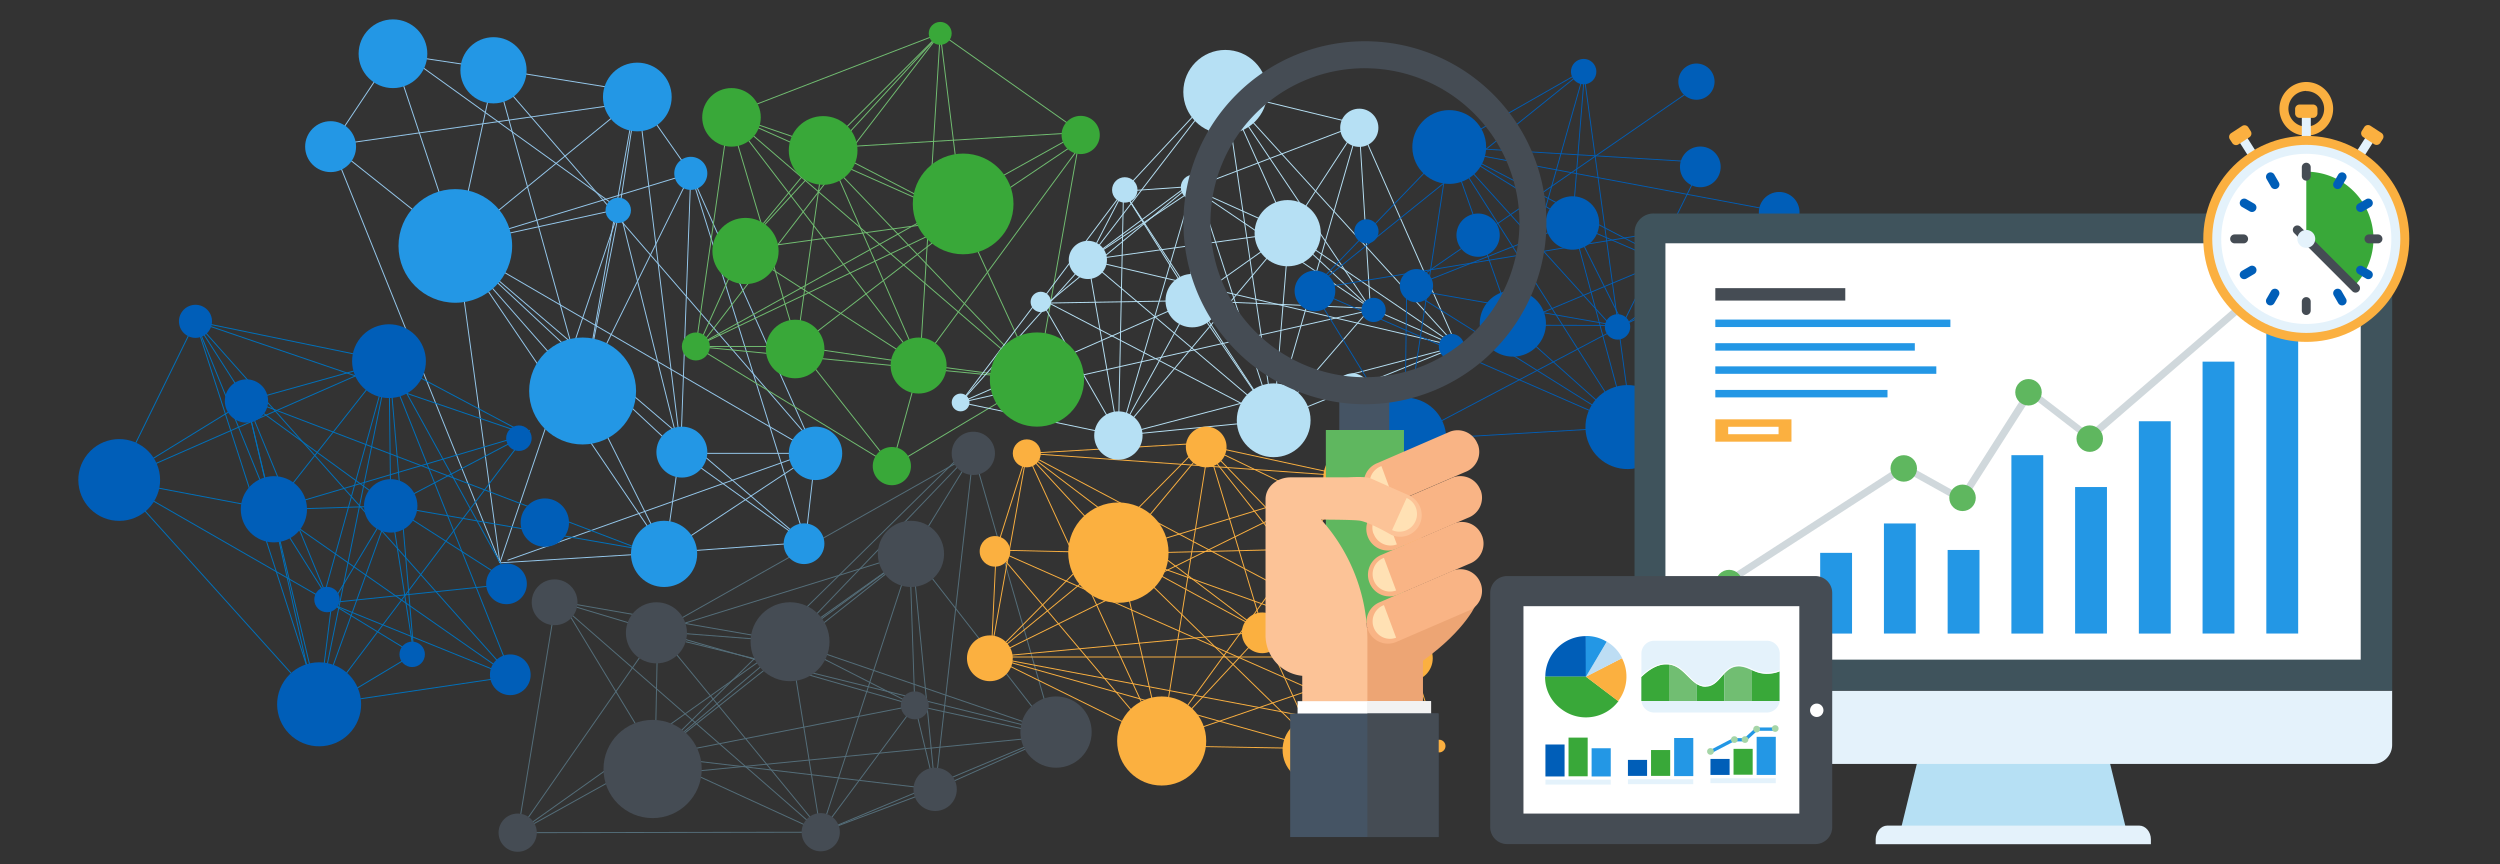 <svg xmlns="http://www.w3.org/2000/svg" xmlns:xlink="http://www.w3.org/1999/xlink" viewBox="0 0 700 242"><rect x="0" y="0" width="700" height="242" fill="#333333" stroke="none"/><defs><style>.cls-1,.cls-14,.cls-2,.cls-3,.cls-4,.cls-5,.cls-6,.cls-8{fill:none;}.cls-2{stroke:#95c8ec;}.cls-14,.cls-2,.cls-3,.cls-4,.cls-5,.cls-6,.cls-8{stroke-miterlimit:10;}.cls-2,.cls-3,.cls-4,.cls-5,.cls-6,.cls-8{stroke-width:0.27px;}.cls-3{stroke:#546e7a;}.cls-4{stroke:#71be71;}.cls-5{stroke:#fbb040;}.cls-6{stroke:#b6e0f4;}.cls-7{fill:#b6e0f4;}.cls-8{stroke:#0071bc;}.cls-9{fill:#005eb8;}.cls-10{fill:#fbb040;}.cls-11{fill:#454c54;}.cls-12{fill:#2397e5;}.cls-13{fill:#39a839;}.cls-14{stroke:#005eb8;stroke-width:0.25px;}.cls-15{fill:#455464;}.cls-16{fill:#eda574;}.cls-17{fill:#5fb75f;}.cls-18{fill:#f9b485;}.cls-19{fill:#ffe1b4;}.cls-20{fill:#fcc397;}.cls-21{fill:#fff;}.cls-22{fill:#f2f2f2;}.cls-23{fill:#e4f2fb;}.cls-24{fill:#3f535c;}.cls-25{fill:#d0d8dc;}.cls-26{fill:#a5d5a7;}.cls-27{fill:#bdddf4;}.cls-28{clip-path:url(#clip-path);}.cls-29{fill:#71be72;}</style><clipPath id="clip-path"><path class="cls-1" d="M498.27,188a8.12,8.12,0,0,1-2.32.61c-4.26.61-6-2-9.12-2-4.48,0-5.14,5.64-9.23,5.69S472,186.47,467.15,186c-3.1-.28-5.8,1.77-7.63,3.54v6.74h38.75Z"/></clipPath></defs><title>big-data-consulting</title><g id="Layer_3" data-name="Layer 3"><line class="cls-2" x1="127.49" y1="68.86" x2="163.13" y2="109.48"/><line class="cls-2" x1="138.54" y1="19.32" x2="127.85" y2="68.5"/><line class="cls-2" x1="110.03" y1="15.05" x2="127.85" y2="68.5"/><line class="cls-2" x1="92.93" y1="40.7" x2="127.85" y2="68.5"/><line class="cls-2" x1="139.97" y1="157.59" x2="127.85" y2="68.5"/><line class="cls-2" x1="186.29" y1="154.74" x2="127.85" y2="68.5"/><line class="cls-2" x1="190.57" y1="126.94" x2="127.85" y2="68.5"/><line class="cls-2" x1="228.34" y1="126.94" x2="127.85" y2="68.5"/><line class="cls-2" x1="193.42" y1="48.54" x2="127.85" y2="68.5"/><line class="cls-2" x1="173.46" y1="58.52" x2="127.85" y2="68.5"/><line class="cls-2" x1="178.45" y1="27.16" x2="127.85" y2="68.5"/><line class="cls-2" x1="225.49" y1="151.89" x2="127.85" y2="68.5"/><line class="cls-2" x1="228.34" y1="126.94" x2="225.49" y2="151.89"/><line class="cls-2" x1="193.42" y1="48.54" x2="228.34" y2="126.94"/><line class="cls-2" x1="178.45" y1="27.16" x2="193.42" y2="48.54"/><line class="cls-2" x1="228.34" y1="124.8" x2="137.11" y2="19.32"/><line class="cls-2" x1="110.03" y1="12.91" x2="173.46" y2="58.52"/><line class="cls-2" x1="178.45" y1="25.74" x2="173.46" y2="58.52"/><line class="cls-2" x1="138.54" y1="19.32" x2="178.45" y2="25.74"/><line class="cls-2" x1="110.03" y1="15.05" x2="138.54" y2="19.32"/><line class="cls-2" x1="92.93" y1="40.7" x2="110.03" y2="15.05"/><line class="cls-2" x1="139.97" y1="157.59" x2="92.93" y2="40.7"/><line class="cls-2" x1="186.29" y1="154.74" x2="139.97" y2="157.59"/><line class="cls-2" x1="163.49" y1="109.12" x2="186.29" y2="154.74"/><line class="cls-2" x1="225.49" y1="151.89" x2="186.29" y2="154.74"/><line class="cls-2" x1="190.57" y1="124.8" x2="186.29" y2="154.74"/><line class="cls-2" x1="193.42" y1="48.54" x2="190.57" y2="126.94"/><line class="cls-2" x1="173.46" y1="58.52" x2="190.57" y2="126.94"/><line class="cls-2" x1="193.42" y1="48.54" x2="163.49" y2="109.12"/><line class="cls-2" x1="177.74" y1="28.59" x2="163.49" y2="109.12"/><line class="cls-2" x1="138.54" y1="19.32" x2="163.49" y2="109.12"/><line class="cls-2" x1="225.49" y1="151.89" x2="190.57" y2="126.94"/><line class="cls-2" x1="228.34" y1="126.94" x2="190.57" y2="126.94"/><line class="cls-2" x1="193.42" y1="48.54" x2="224.78" y2="149.04"/><line class="cls-2" x1="173.46" y1="58.52" x2="163.49" y2="109.12"/><line class="cls-2" x1="139.97" y1="157.59" x2="173.46" y2="58.52"/><line class="cls-2" x1="226.2" y1="126.94" x2="142.1" y2="156.88"/><line class="cls-2" x1="186.29" y1="154.74" x2="228.34" y2="126.94"/><line class="cls-2" x1="177.74" y1="28.59" x2="92.93" y2="40.7"/><line class="cls-2" x1="190.57" y1="125.52" x2="178.45" y2="25.74"/><line class="cls-3" x1="183.08" y1="212.11" x2="255.07" y2="155.09"/><line class="cls-3" x1="221.21" y1="179.68" x2="183.44" y2="211.76"/><line class="cls-3" x1="157.07" y1="168.28" x2="183.44" y2="211.76"/><line class="cls-3" x1="184.15" y1="176.83" x2="183.44" y2="211.76"/><line class="cls-3" x1="144.95" y1="233.15" x2="183.44" y2="211.76"/><line class="cls-3" x1="229.81" y1="233.02" x2="183.44" y2="211.76"/><line class="cls-3" x1="261.84" y1="221.02" x2="183.44" y2="211.76"/><line class="cls-3" x1="295.34" y1="206.05" x2="179.16" y2="217.46"/><line class="cls-3" x1="256.14" y1="197.5" x2="183.44" y2="211.76"/><line class="cls-3" x1="272.53" y1="124.09" x2="183.44" y2="211.76"/><line class="cls-3" x1="255.42" y1="154.74" x2="295.34" y2="206.05"/><line class="cls-3" x1="221.21" y1="179.68" x2="255.42" y2="154.74"/><line class="cls-3" x1="184.15" y1="176.83" x2="221.21" y2="179.68"/><line class="cls-3" x1="155.65" y1="168.28" x2="184.15" y2="176.83"/><line class="cls-3" x1="256.14" y1="197.5" x2="221.21" y2="179.68"/><line class="cls-3" x1="144.95" y1="233.15" x2="155.65" y2="168.28"/><line class="cls-3" x1="229.81" y1="233.02" x2="144.95" y2="233.15"/><line class="cls-3" x1="261.84" y1="221.02" x2="229.81" y2="233.02"/><line class="cls-3" x1="295.34" y1="206.05" x2="261.84" y2="221.02"/><line class="cls-3" x1="272.53" y1="126.94" x2="295.34" y2="206.05"/><line class="cls-3" x1="255.42" y1="154.74" x2="272.53" y2="126.94"/><line class="cls-3" x1="256.14" y1="197.5" x2="295.34" y2="206.05"/><line class="cls-3" x1="184.15" y1="176.83" x2="256.14" y2="197.5"/><line class="cls-3" x1="255.42" y1="154.74" x2="184.15" y2="176.83"/><line class="cls-3" x1="296.05" y1="205.34" x2="191.99" y2="179.68"/><line class="cls-3" x1="255.42" y1="154.74" x2="261.84" y2="221.02"/><line class="cls-3" x1="155.65" y1="168.28" x2="221.21" y2="179.68"/><line class="cls-3" x1="221.21" y1="179.68" x2="229.81" y2="233.02"/><line class="cls-3" x1="296.05" y1="205.34" x2="229.81" y2="233.02"/><line class="cls-3" x1="272.53" y1="126.94" x2="261.84" y2="221.02"/><line class="cls-3" x1="255.42" y1="154.74" x2="144.95" y2="233.15"/><line class="cls-3" x1="184.15" y1="176.83" x2="144.95" y2="233.15"/><line class="cls-3" x1="272.53" y1="126.94" x2="184.15" y2="176.83"/><line class="cls-3" x1="256.14" y1="197.5" x2="261.84" y2="221.02"/><line class="cls-3" x1="256.14" y1="197.5" x2="254.71" y2="154.74"/><line class="cls-3" x1="221.21" y1="179.68" x2="270.39" y2="128.37"/><line class="cls-3" x1="256.14" y1="197.5" x2="229.81" y2="233.02"/><line class="cls-3" x1="255.42" y1="154.74" x2="229.81" y2="233.02"/><line class="cls-3" x1="229.81" y1="233.02" x2="155.65" y2="168.28"/><line class="cls-3" x1="184.15" y1="176.83" x2="229.1" y2="231.59"/><line class="cls-3" x1="296.05" y1="205.34" x2="219.08" y2="178.97"/><line class="cls-4" x1="230.84" y1="41.77" x2="223" y2="97.37"/><line class="cls-4" x1="204.11" y1="32.15" x2="223.35" y2="97.01"/><line class="cls-4" x1="231.19" y1="41.42" x2="204.11" y2="32.15"/><line class="cls-4" x1="207.67" y1="69.93" x2="231.19" y2="41.42"/><line class="cls-4" x1="204.11" y1="32.15" x2="269.68" y2="61.37"/><line class="cls-4" x1="263.26" y1="9.35" x2="269.68" y2="61.37"/><line class="cls-4" x1="304.73" y1="37.79" x2="269.68" y2="61.37"/><line class="cls-4" x1="290.35" y1="106.27" x2="269.68" y2="61.37"/><line class="cls-4" x1="302.59" y1="37.08" x2="290.35" y2="106.27"/><line class="cls-4" x1="257.56" y1="102" x2="304.73" y2="37.79"/><line class="cls-4" x1="290.35" y1="106.27" x2="257.56" y2="102"/><line class="cls-4" x1="249.72" y1="130.51" x2="290.35" y2="106.27"/><line class="cls-4" x1="257.56" y1="102" x2="249.72" y2="130.51"/><line class="cls-4" x1="290.35" y1="106.27" x2="204.11" y2="32.15"/><line class="cls-4" x1="257.56" y1="102" x2="204.11" y2="32.15"/><line class="cls-4" x1="302.59" y1="37.08" x2="263.26" y2="9.35"/><line class="cls-4" x1="204.11" y1="32.15" x2="263.26" y2="9.35"/><line class="cls-4" x1="231.19" y1="41.42" x2="263.26" y2="9.35"/><line class="cls-4" x1="223.35" y1="97.01" x2="269.68" y2="61.37"/><line class="cls-4" x1="249.72" y1="130.51" x2="223.35" y2="97.01"/><line class="cls-4" x1="223.35" y1="97.01" x2="257.56" y2="102"/><line class="cls-4" x1="269.68" y1="61.37" x2="231.19" y2="41.42"/><line class="cls-4" x1="257.56" y1="102" x2="263.26" y2="9.35"/><line class="cls-4" x1="231.19" y1="41.42" x2="257.56" y2="102"/><line class="cls-4" x1="302.59" y1="37.08" x2="231.19" y2="41.42"/><line class="cls-4" x1="207.67" y1="69.93" x2="263.26" y2="9.35"/><line class="cls-4" x1="257.56" y1="102" x2="207.67" y2="69.93"/><line class="cls-4" x1="290.35" y1="106.27" x2="228.34" y2="41.42"/><line class="cls-4" x1="269.68" y1="61.37" x2="207.67" y2="69.93"/><line class="cls-4" x1="194.84" y1="97.01" x2="223.35" y2="97.01"/><line class="cls-4" x1="204.11" y1="32.15" x2="194.84" y2="97.01"/><line class="cls-4" x1="249.72" y1="130.51" x2="194.84" y2="97.01"/><line class="cls-4" x1="269.68" y1="61.37" x2="194.84" y2="97.01"/><line class="cls-4" x1="207.67" y1="69.93" x2="194.84" y2="98.43"/><line class="cls-4" x1="263.26" y1="9.35" x2="194.84" y2="98.43"/><line class="cls-4" x1="302.59" y1="37.08" x2="194.84" y2="97.01"/><line class="cls-4" x1="290.35" y1="106.27" x2="194.84" y2="97.01"/><line class="cls-5" x1="313.15" y1="154.74" x2="380.86" y2="134.07"/><line class="cls-5" x1="353.78" y1="176.83" x2="380.86" y2="134.07"/><line class="cls-5" x1="325.27" y1="207.48" x2="313.15" y2="154.74"/><line class="cls-5" x1="368.75" y1="209.62" x2="353.78" y2="176.83"/><line class="cls-5" x1="395.12" y1="183.96" x2="378.72" y2="134.07"/><line class="cls-5" x1="402.96" y1="208.9" x2="395.12" y2="183.96"/><line class="cls-5" x1="368.75" y1="209.62" x2="402.96" y2="208.9"/><line class="cls-5" x1="313.15" y1="154.74" x2="395.12" y2="183.96"/><line class="cls-5" x1="328.83" y1="208.9" x2="368.75" y2="209.62"/><line class="cls-5" x1="277.52" y1="183.96" x2="313.15" y2="154.74"/><line class="cls-5" x1="378.72" y1="134.07" x2="277.52" y2="183.96"/><line class="cls-5" x1="325.27" y1="207.48" x2="277.52" y2="183.96"/><line class="cls-5" x1="353.78" y1="176.83" x2="325.27" y2="207.48"/><line class="cls-5" x1="395.12" y1="183.96" x2="365.9" y2="211.04"/><line class="cls-5" x1="378.72" y1="134.07" x2="368.75" y2="209.62"/><line class="cls-5" x1="313.15" y1="154.74" x2="370.88" y2="211.04"/><line class="cls-5" x1="353.78" y1="176.83" x2="402.96" y2="208.9"/><line class="cls-5" x1="378.72" y1="134.07" x2="325.27" y2="207.48"/><line class="cls-5" x1="353.78" y1="176.83" x2="395.12" y2="183.96"/><line class="cls-5" x1="277.52" y1="183.96" x2="353.78" y2="176.83"/><line class="cls-5" x1="395.12" y1="183.96" x2="277.52" y2="183.96"/><line class="cls-5" x1="368.75" y1="209.62" x2="277.52" y2="183.96"/><line class="cls-5" x1="402.24" y1="207.48" x2="277.52" y2="183.96"/><line class="cls-5" x1="397.97" y1="182.53" x2="325.27" y2="207.48"/><line class="cls-5" x1="353.78" y1="176.83" x2="313.15" y2="154.74"/><polyline class="cls-5" points="338.1 124.81 380.86 134.07 395.93 153 394.93 184 337.93 125 395.93 153 312.93 155"/><line class="cls-5" x1="313.15" y1="154.74" x2="338.1" y2="124.8"/><line class="cls-5" x1="353.78" y1="176.83" x2="338.1" y2="124.8"/><line class="cls-5" x1="325.27" y1="207.48" x2="338.1" y2="126.94"/><line class="cls-5" x1="402.96" y1="208.9" x2="337.39" y2="125.52"/><line class="cls-5" x1="402.96" y1="208.9" x2="278.94" y2="154.03"/><line class="cls-5" x1="277.52" y1="183.96" x2="336.67" y2="124.09"/><line class="cls-5" x1="287.5" y1="126.94" x2="313.15" y2="154.74"/><line class="cls-5" x1="336.67" y1="124.09" x2="287.5" y2="126.94"/><line class="cls-5" x1="278.94" y1="154.03" x2="287.5" y2="126.94"/><line class="cls-5" x1="277.52" y1="183.96" x2="278.94" y2="154.03"/><line class="cls-5" x1="310.3" y1="154.74" x2="278.94" y2="154.03"/><line class="cls-5" x1="287.5" y1="126.94" x2="277.52" y2="182.53"/><line class="cls-5" x1="278.94" y1="154.03" x2="325.27" y2="208.9"/><line class="cls-5" x1="287.5" y1="126.94" x2="352.35" y2="176.12"/><line class="cls-5" x1="325.27" y1="208.9" x2="287.5" y2="126.94"/><line class="cls-5" x1="395.12" y1="183.96" x2="287.5" y2="126.94"/><line class="cls-5" x1="378.01" y1="133.36" x2="287.5" y2="126.94"/><line class="cls-6" x1="380.53" y1="34.83" x2="343.09" y2="25.74"/><line class="cls-6" x1="360.91" y1="64.94" x2="380.53" y2="34.83"/><line class="cls-6" x1="356.63" y1="117.68" x2="360.91" y2="64.94"/><line class="cls-6" x1="380.53" y1="34.83" x2="356.63" y2="117.68"/><line class="cls-6" x1="407.95" y1="97.01" x2="383.71" y2="86.32"/><line class="cls-6" x1="304.6" y1="72.78" x2="407.95" y2="97.01"/><line class="cls-6" x1="313.15" y1="121.95" x2="304.6" y2="72.78"/><line class="cls-6" x1="356.63" y1="117.68" x2="313.15" y2="121.95"/><line class="cls-6" x1="333.82" y1="84.18" x2="313.15" y2="121.95"/><line class="cls-6" x1="356.63" y1="117.68" x2="333.82" y2="84.18"/><line class="cls-6" x1="360.91" y1="64.94" x2="332.4" y2="52.11"/><line class="cls-6" x1="333.82" y1="84.18" x2="332.4" y2="52.11"/><line class="cls-6" x1="343.09" y1="25.74" x2="332.4" y2="52.11"/><line class="cls-6" x1="304.6" y1="72.78" x2="332.4" y2="52.11"/><line class="cls-6" x1="380.53" y1="34.83" x2="335.25" y2="52.11"/><line class="cls-6" x1="407.95" y1="97.01" x2="356.63" y2="117.68"/><line class="cls-6" x1="380.53" y1="34.83" x2="407.95" y2="97.01"/><line class="cls-6" x1="360.91" y1="64.94" x2="383.71" y2="86.32"/><line class="cls-6" x1="407.95" y1="97.01" x2="360.91" y2="64.94"/><line class="cls-6" x1="342.38" y1="23.6" x2="360.91" y2="64.94"/><line class="cls-6" x1="335.25" y1="52.11" x2="356.63" y2="117.68"/><line class="cls-6" x1="304.6" y1="72.78" x2="355.92" y2="116.25"/><line class="cls-6" x1="360.91" y1="64.94" x2="333.82" y2="84.18"/><line class="cls-6" x1="380.53" y1="34.83" x2="383.71" y2="86.32"/><line class="cls-6" x1="356.63" y1="117.68" x2="383.71" y2="86.32"/><line class="cls-6" x1="333.82" y1="84.18" x2="383.71" y2="86.32"/><line class="cls-6" x1="343.09" y1="25.74" x2="383.71" y2="86.32"/><line class="cls-6" x1="333.82" y1="84.18" x2="343.09" y2="25.74"/><line class="cls-6" x1="407.95" y1="97.01" x2="343.09" y2="25.74"/><line class="cls-6" x1="313.15" y1="121.95" x2="360.91" y2="64.94"/><line class="cls-6" x1="342.38" y1="23.6" x2="313.15" y2="123.38"/><line class="cls-6" x1="304.6" y1="72.78" x2="342.38" y2="23.6"/><line class="cls-6" x1="360.91" y1="64.94" x2="304.6" y2="72.78"/><line class="cls-6" x1="333.11" y1="52.11" x2="383.71" y2="86.32"/><line class="cls-6" x1="291.06" y1="83.47" x2="313.15" y2="121.95"/><line class="cls-6" x1="268.97" y1="112.69" x2="313.15" y2="121.95"/><line class="cls-6" x1="291.06" y1="83.47" x2="268.97" y2="112.69"/><line class="cls-6" x1="304.6" y1="72.78" x2="268.97" y2="112.69"/><line class="cls-6" x1="314.58" y1="53.53" x2="304.6" y2="72.78"/><line class="cls-6" x1="342.38" y1="23.6" x2="314.58" y2="53.53"/><line class="cls-6" x1="313.15" y1="121.95" x2="314.58" y2="53.53"/><line class="cls-6" x1="356.63" y1="117.68" x2="314.58" y2="53.53"/><line class="cls-6" x1="333.82" y1="84.18" x2="314.58" y2="53.53"/><line class="cls-6" x1="335.25" y1="52.11" x2="314.58" y2="53.53"/><line class="cls-6" x1="343.09" y1="25.74" x2="356.63" y2="117.68"/><line class="cls-6" x1="291.06" y1="83.47" x2="356.63" y2="117.68"/><line class="cls-6" x1="268.97" y1="112.69" x2="333.82" y2="84.18"/><line class="cls-6" x1="383" y1="87.03" x2="268.97" y2="112.69"/><line class="cls-6" x1="407.95" y1="97.01" x2="313.15" y2="121.95"/><line class="cls-6" x1="334.54" y1="52.82" x2="304.6" y2="72.78"/><line class="cls-6" x1="314.58" y1="53.53" x2="291.06" y2="84.89"/><line class="cls-6" x1="333.82" y1="84.18" x2="291.06" y2="84.89"/><line class="cls-6" x1="333.11" y1="52.11" x2="292.49" y2="85.61"/><circle class="cls-7" cx="360.55" cy="65.29" r="9.27"/><circle class="cls-7" cx="378.71" cy="109.32" r="4.78"/><circle class="cls-7" cx="343.09" cy="25.74" r="11.76"/><circle class="cls-7" cx="334.18" cy="52.46" r="3.56"/><circle class="cls-7" cx="314.94" cy="53.18" r="3.56"/><circle class="cls-7" cx="291.42" cy="84.54" r="2.85"/><circle class="cls-7" cx="268.97" cy="112.69" r="2.49"/><circle class="cls-7" cx="333.82" cy="84.18" r="7.48"/><circle class="cls-7" cx="356.63" cy="117.68" r="10.33"/><circle class="cls-7" cx="304.6" cy="72.78" r="5.35"/><circle class="cls-7" cx="380.6" cy="35.78" r="5.35"/><circle class="cls-7" cx="313.15" cy="121.95" r="6.77"/><line class="cls-8" x1="32.88" y1="134.5" x2="89.36" y2="197.22"/><line class="cls-8" x1="76.19" y1="142.71" x2="32.88" y2="134.5"/><line class="cls-8" x1="108.92" y1="101.13" x2="76.19" y2="142.71"/><line class="cls-8" x1="32.88" y1="134.5" x2="108.92" y2="101.13"/><line class="cls-8" x1="54.73" y1="89.98" x2="69.01" y2="112.28"/><line class="cls-8" x1="143.36" y1="189.6" x2="54.73" y2="89.98"/><line class="cls-8" x1="108.92" y1="101.13" x2="147.51" y2="121.61"/><line class="cls-8" x1="109.4" y1="141.65" x2="147.51" y2="121.61"/><line class="cls-8" x1="108.92" y1="101.13" x2="109.4" y2="141.65"/><line class="cls-8" x1="76.19" y1="142.71" x2="92.85" y2="169.16"/><line class="cls-8" x1="109.4" y1="141.65" x2="92.85" y2="169.16"/><line class="cls-8" x1="89.36" y1="197.22" x2="92.85" y2="169.16"/><line class="cls-8" x1="143.36" y1="189.6" x2="92.85" y2="169.16"/><line class="cls-8" x1="32.88" y1="134.5" x2="90.47" y2="167.59"/><line class="cls-8" x1="54.73" y1="89.98" x2="108.92" y2="101.13"/><line class="cls-8" x1="32.88" y1="134.5" x2="54.73" y2="89.98"/><line class="cls-8" x1="76.19" y1="142.71" x2="69.01" y2="112.28"/><line class="cls-8" x1="54.73" y1="89.98" x2="76.19" y2="142.71"/><line class="cls-8" x1="88.77" y1="199.4" x2="76.19" y2="142.71"/><line class="cls-8" x1="90.47" y1="167.59" x2="108.92" y2="101.13"/><line class="cls-8" x1="143.36" y1="189.6" x2="108.73" y2="102.71"/><line class="cls-8" x1="76.19" y1="142.71" x2="109.4" y2="141.65"/><line class="cls-8" x1="32.88" y1="134.5" x2="69.01" y2="112.28"/><line class="cls-8" x1="108.92" y1="101.13" x2="69.01" y2="112.28"/><line class="cls-8" x1="109.4" y1="141.65" x2="69.01" y2="112.28"/><line class="cls-8" x1="89.36" y1="197.22" x2="69.01" y2="112.28"/><line class="cls-8" x1="109.4" y1="141.65" x2="89.36" y2="197.22"/><line class="cls-8" x1="54.73" y1="89.98" x2="89.36" y2="197.22"/><line class="cls-8" x1="147.51" y1="121.61" x2="76.19" y2="142.71"/><line class="cls-8" x1="88.77" y1="199.4" x2="148.3" y2="120.42"/><line class="cls-8" x1="143.1" y1="189.39" x2="90.94" y2="197.14"/><line class="cls-8" x1="76.19" y1="142.71" x2="143.36" y2="189.6"/><line class="cls-8" x1="92.26" y1="168.77" x2="69.01" y2="112.28"/><line class="cls-8" x1="88.77" y1="199.4" x2="115.91" y2="183.13"/><line class="cls-8" x1="108.92" y1="101.13" x2="115.91" y2="183.13"/><line class="cls-8" x1="109.4" y1="141.65" x2="115.91" y2="183.13"/><line class="cls-8" x1="90.47" y1="167.59" x2="115.91" y2="183.13"/><line class="cls-8" x1="89.36" y1="197.22" x2="108.92" y2="101.13"/><line class="cls-8" x1="144.63" y1="165.89" x2="108.92" y2="101.13"/><line class="cls-8" x1="179.2" y1="153.77" x2="109.4" y2="141.65"/><line class="cls-8" x1="70" y1="112.08" x2="179.2" y2="153.77"/><line class="cls-8" x1="54.73" y1="89.98" x2="147.51" y2="121.61"/><line class="cls-8" x1="109.4" y1="141.65" x2="145.42" y2="164.71"/><line class="cls-8" x1="92.26" y1="168.77" x2="144.63" y2="163.32"/><circle class="cls-9" cx="33.38" cy="134.4" r="11.45" transform="translate(-97.06 87.89) rotate(-56.43)"/><circle class="cls-9" cx="76.69" cy="142.61" r="9.27" transform="translate(-84.54 127.64) rotate(-56.43)"/><circle class="cls-9" cx="69.01" cy="112.28" r="6.06" transform="translate(-62.7 107.69) rotate(-56.43)"/><circle class="cls-9" cx="89.36" cy="197.22" r="11.76" transform="translate(-124.38 162.61) rotate(-56.43)"/><circle class="cls-9" cx="91.56" cy="167.88" r="3.56" transform="translate(-98.95 151.33) rotate(-56.43)"/><circle class="cls-9" cx="115.42" cy="183.23" r="3.56" transform="translate(-101.08 178.07) rotate(-56.43)"/><circle class="cls-9" cx="109.4" cy="141.65" r="7.48" transform="translate(-69.12 154.47) rotate(-56.43)"/><circle class="cls-9" cx="54.73" cy="89.98" r="4.63" transform="translate(-50.5 85.82) rotate(-56.43)"/><circle class="cls-9" cx="108.92" cy="101.13" r="10.33" transform="translate(-35.57 135.96) rotate(-56.43)"/><circle class="cls-9" cx="152.56" cy="146.34" r="6.77" transform="translate(-53.74 192.53) rotate(-56.43)"/><circle class="cls-9" cx="145.3" cy="122.72" r="3.57" transform="translate(-37.3 175.91) rotate(-56.43)"/><circle class="cls-10" cx="313.15" cy="154.74" r="14.05"/><circle class="cls-10" cx="379.08" cy="133.71" r="8.55"/><circle class="cls-10" cx="353.42" cy="177.19" r="5.7"/><circle class="cls-10" cx="396.42" cy="153.19" r="3.19"/><circle class="cls-10" cx="337.74" cy="125.16" r="5.7"/><circle class="cls-10" cx="325.27" cy="207.48" r="12.47"/><circle class="cls-10" cx="277.16" cy="184.32" r="6.41"/><circle class="cls-10" cx="394.76" cy="184.32" r="6.41"/><circle class="cls-10" cx="402.96" cy="208.9" r="1.78"/><circle class="cls-10" cx="368.39" cy="209.97" r="9.27"/><circle class="cls-11" cx="182.73" cy="215.32" r="13.75"/><circle class="cls-11" cx="261.84" cy="221.02" r="6.06"/><circle class="cls-11" cx="295.69" cy="204.98" r="9.98"/><circle class="cls-11" cx="256.14" cy="197.5" r="3.92"/><circle class="cls-11" cx="229.81" cy="233.02" r="5.35"/><circle class="cls-11" cx="255.07" cy="155.09" r="9.27"/><circle class="cls-11" cx="272.53" cy="126.94" r="6.06"/><circle class="cls-11" cx="221.21" cy="179.68" r="11.05"/><circle class="cls-11" cx="155.29" cy="168.64" r="6.41"/><circle class="cls-11" cx="144.95" cy="233.15" r="5.35"/><circle class="cls-11" cx="183.8" cy="177.19" r="8.55"/><circle class="cls-12" cx="225.13" cy="152.24" r="5.7"/><circle class="cls-12" cx="228.34" cy="126.94" r="7.48"/><circle class="cls-12" cx="190.92" cy="126.59" r="7.13"/><circle class="cls-12" cx="163.13" cy="109.48" r="14.97"/><circle class="cls-12" cx="127.49" cy="68.86" r="15.91"/><circle class="cls-9" cx="141.82" cy="163.47" r="5.7"/><circle class="cls-9" cx="142.88" cy="188.94" r="5.7"/><circle class="cls-12" cx="185.94" cy="155.09" r="9.27"/><circle class="cls-12" cx="92.57" cy="41.06" r="7.13"/><circle class="cls-12" cx="110.03" cy="15.05" r="9.62"/><circle class="cls-13" cx="249.72" cy="130.51" r="5.35"/><circle class="cls-13" cx="290.35" cy="106.27" r="13.19"/><circle class="cls-13" cx="257.21" cy="102.35" r="7.84"/><circle class="cls-13" cx="222.64" cy="97.72" r="8.2"/><circle class="cls-13" cx="194.84" cy="97.01" r="3.92"/><circle class="cls-13" cx="269.68" cy="57.1" r="14.1"/><circle class="cls-13" cx="208.74" cy="70.28" r="9.27"/><circle class="cls-13" cx="302.59" cy="37.79" r="5.35"/><circle class="cls-13" cx="230.48" cy="42.13" r="9.62"/><circle class="cls-13" cx="263.26" cy="9.35" r="3.21"/><circle class="cls-13" cx="204.82" cy="32.86" r="8.2"/><circle class="cls-12" cx="193.42" cy="48.54" r="4.63"/><circle class="cls-12" cx="178.45" cy="27.16" r="9.62"/><circle class="cls-12" cx="173.11" cy="58.88" r="3.56"/><circle class="cls-12" cx="138.18" cy="19.68" r="9.27"/><circle class="cls-10" cx="287.5" cy="126.94" r="3.92"/><circle class="cls-10" cx="278.59" cy="154.38" r="4.28"/><line class="cls-14" x1="393.31" y1="123.25" x2="455.68" y2="119.57"/><line class="cls-9" x1="423.42" y1="91.05" x2="393.31" y2="123.25"/><line class="cls-14" x1="405.79" y1="41.16" x2="423.42" y2="91.05"/><line class="cls-14" x1="393.31" y1="123.25" x2="405.79" y2="41.16"/><line class="cls-9" x1="367.38" y1="80.98" x2="393.87" y2="80.84"/><line class="cls-14" x1="498.96" y1="59.39" x2="367.38" y2="80.98"/><line class="cls-14" x1="405.79" y1="41.16" x2="443.74" y2="19.51"/><line class="cls-14" x1="440.29" y1="62.43" x2="443.74" y2="19.51"/><line class="cls-14" x1="405.79" y1="41.16" x2="440.29" y2="62.43"/><line class="cls-14" x1="423.42" y1="91.05" x2="454.68" y2="91.13"/><line class="cls-14" x1="440.29" y1="62.43" x2="454.68" y2="91.13"/><line class="cls-14" x1="498.96" y1="59.39" x2="454.68" y2="91.13"/><line class="cls-14" x1="393.31" y1="123.25" x2="452.08" y2="92.29"/><line class="cls-14" x1="367.38" y1="80.98" x2="405.79" y2="41.16"/><line class="cls-14" x1="393.31" y1="123.25" x2="367.38" y2="80.98"/><line class="cls-9" x1="423.42" y1="91.05" x2="393.87" y2="80.84"/><line class="cls-9" x1="367.38" y1="80.98" x2="423.42" y2="91.05"/><line class="cls-14" x1="457.21" y1="121.23" x2="423.42" y2="91.05"/><line class="cls-14" x1="452.08" y1="92.29" x2="405.79" y2="41.16"/><line class="cls-14" x1="498.96" y1="59.39" x2="407.03" y2="42.17"/><line class="cls-9" x1="423.42" y1="91.05" x2="440.29" y2="62.43"/><line class="cls-14" x1="393.31" y1="123.25" x2="393.87" y2="80.84"/><line class="cls-9" x1="405.79" y1="41.16" x2="393.87" y2="80.84"/><line class="cls-14" x1="440.29" y1="62.43" x2="393.87" y2="80.84"/><line class="cls-14" x1="455.68" y1="119.57" x2="393.87" y2="80.84"/><line class="cls-14" x1="440.29" y1="62.43" x2="455.68" y2="119.57"/><line class="cls-14" x1="367.38" y1="80.98" x2="455.68" y2="119.57"/><line class="cls-14" x1="443.74" y1="19.51" x2="423.42" y2="91.05"/><line class="cls-14" x1="457.21" y1="121.23" x2="443.15" y2="18.21"/><line class="cls-14" x1="498.64" y1="59.49" x2="456.46" y2="118.18"/><line class="cls-14" x1="423.42" y1="91.05" x2="498.96" y2="59.39"/><line class="cls-14" x1="454.03" y1="91.42" x2="393.87" y2="80.84"/><line class="cls-14" x1="457.21" y1="121.23" x2="478.82" y2="79.12"/><line class="cls-14" x1="405.79" y1="41.16" x2="478.82" y2="79.12"/><line class="cls-14" x1="440.29" y1="62.43" x2="478.82" y2="79.12"/><line class="cls-14" x1="452.08" y1="92.29" x2="478.82" y2="79.12"/><line class="cls-14" x1="455.68" y1="119.57" x2="405.79" y2="41.16"/><line class="cls-14" x1="479.62" y1="45.63" x2="405.79" y2="41.16"/><line class="cls-9" x1="476.86" y1="22.93" x2="440.29" y2="62.43"/><line class="cls-14" x1="394.23" y1="79.9" x2="476.86" y2="22.93"/><line class="cls-14" x1="367.38" y1="80.98" x2="443.74" y2="19.51"/><line class="cls-9" x1="440.29" y1="62.43" x2="479.03" y2="44.33"/><line class="cls-14" x1="454.03" y1="91.42" x2="477.44" y2="44.26"/><circle class="cls-9" cx="393.49" cy="122.78" r="11.45" transform="translate(-15.84 171.31) rotate(-24.09)"/><circle class="cls-9" cx="423.6" cy="90.58" r="9.27" transform="translate(-0.08 180.8) rotate(-24.09)"/><circle class="cls-9" cx="413.87" cy="65.84" r="6.06" transform="translate(9.17 174.67) rotate(-24.09)"/><circle class="cls-9" cx="475" cy="22.85" r="5.07" transform="translate(32.05 195.88) rotate(-24.09)"/><circle class="cls-9" cx="455.68" cy="119.57" r="11.76" transform="translate(-9.11 196.42) rotate(-24.09)"/><circle class="cls-9" cx="452.91" cy="91.53" r="3.56" transform="translate(2.09 192.84) rotate(-24.09)"/><circle class="cls-9" cx="443.42" cy="20.05" r="3.56" transform="translate(30.44 182.74) rotate(-24.09)"/><circle class="cls-9" cx="406.42" cy="97.05" r="3.56" transform="translate(-4.21 174.35) rotate(-24.09)"/><circle class="cls-9" cx="478.64" cy="79.59" r="3.56" transform="translate(9.2 202.31) rotate(-24.09)"/><circle class="cls-9" cx="440.29" cy="62.43" r="7.48" transform="translate(12.87 185.16) rotate(-24.09)"/><circle class="cls-9" cx="405.79" cy="41.16" r="10.33" transform="translate(18.54 169.22) rotate(-24.09)"/><circle class="cls-9" cx="476.06" cy="46.71" r="5.7" transform="translate(181.96 423.96) rotate(-57.66)"/><circle class="cls-9" cx="498.15" cy="59.43" r="5.7" transform="translate(181.48 448.54) rotate(-57.66)"/><circle class="cls-9" cx="368.17" cy="81.44" r="5.7" transform="translate(102.43 348.96) rotate(-57.66)"/><rect class="cls-15" x="375" y="109.76" width="13.98" height="14.36"/><path class="cls-16" d="M413.56,168.59S411,175.93,398.43,185v12.35H381.85V176Z"/><rect class="cls-17" x="371.24" y="120.4" width="21.87" height="54.05"/><path class="cls-18" d="M413.8,124.4a6,6,0,0,1-3.54,7.76L390,140.92a6,6,0,0,1-7.76-3.54h0a6,6,0,0,1,3.54-7.76L406,120.86a6,6,0,0,1,7.76,3.54Z"/><path class="cls-19" d="M383.8,137a5.05,5.05,0,0,1,3-6.5L390.3,140a5.05,5.05,0,0,1-6.5-3Z"/><path class="cls-18" d="M414.58,137.24A6,6,0,0,1,411,145l-20.28,8.76a6,6,0,0,1-7.76-3.54h0a6,6,0,0,1,3.54-7.76l20.27-8.76a6,6,0,0,1,7.76,3.54Z"/><path class="cls-19" d="M384.58,149.46a5.05,5.05,0,0,1,3-6.5l3.54,9.47a5.05,5.05,0,0,1-6.5-3Z"/><path class="cls-20" d="M394.54,138.72,383.92,134c-1.56-.71-6.06-.34-6.81-.34H361.35c-3.61,0-7,2.52-7,6.18V178a11.4,11.4,0,0,0,10.28,11.23v8.12h18.24V179a50.5,50.5,0,0,0-12.94-33.51s7.92,0,10.55.26,9.06,4,9.06,4a6,6,0,0,0,5-11Z"/><path class="cls-19" d="M396.3,146a4.92,4.92,0,0,1-6.52,2.43l4.08-9A4.92,4.92,0,0,1,396.3,146Z"/><rect class="cls-21" x="363.32" y="196.33" width="37.38" height="34.59"/><rect class="cls-22" x="382.78" y="196.33" width="17.92" height="34.59"/><rect class="cls-15" x="361.25" y="199.78" width="41.52" height="34.59"/><rect class="cls-11" x="382.87" y="199.78" width="19.9" height="34.59"/><path class="cls-18" d="M415,150.08a6,6,0,0,1-3.54,7.76l-20.28,8.76a6,6,0,0,1-7.76-3.54h0a6,6,0,0,1,3.54-7.76l20.27-8.76a6,6,0,0,1,7.76,3.54Z"/><path class="cls-19" d="M384.64,162.47a4.87,4.87,0,0,1,2.86-6.27l3.41,9.13a4.87,4.87,0,0,1-6.27-2.86Z"/><path class="cls-18" d="M414.58,163.31a6,6,0,0,1-3.54,7.76l-20.28,8.76a6,6,0,0,1-7.76-3.54h0a6,6,0,0,1,3.54-7.76l20.27-8.76a6,6,0,0,1,7.76,3.54Z"/><path class="cls-19" d="M384.64,175.7a4.87,4.87,0,0,1,2.86-6.27l3.41,9.13a4.87,4.87,0,0,1-6.27-2.86Z"/><path class="cls-11" d="M382.18,113.19A50.82,50.82,0,1,1,433,62.37,50.88,50.88,0,0,1,382.18,113.19Zm0-94.09a43.26,43.26,0,1,0,43.26,43.26A43.31,43.31,0,0,0,382.18,19.11Z"/><path id="_Path_" data-name="&lt;Path&gt;" class="cls-7" d="M539.09,204.16c-2.2,9.15-4.52,18.31-6.72,27.46h62.81c-2.2-9.15-4.52-18.31-6.72-27.46Z"/><path id="_Path_2" data-name="&lt;Path&gt;" class="cls-23" d="M599,231.17H528.43c-1.74,0-3.24,1.74-3.24,3.82v1.39h77.06V235C602.25,232.9,600.74,231.17,599,231.17Z"/><path id="_Path_3" data-name="&lt;Path&gt;" class="cls-23" d="M457.62,193.39v15.18A5.32,5.32,0,0,0,463,213.9H664.47a5.32,5.32,0,0,0,5.33-5.33V193.39Z"/><path id="_Path_4" data-name="&lt;Path&gt;" class="cls-24" d="M669.81,193.39V65.11a5.32,5.32,0,0,0-5.33-5.33H463a5.32,5.32,0,0,0-5.33,5.33V193.39Z"/><rect id="_Path_5" data-name="&lt;Path&gt;" class="cls-21" x="466.32" y="68.12" width="194.68" height="116.58"/><g id="_Group_" data-name="&lt;Group&gt;"><g id="_Group_2" data-name="&lt;Group&gt;"><rect class="cls-12" x="491.8" y="165.46" width="8.92" height="11.94"/></g><g id="_Group_3" data-name="&lt;Group&gt;"><rect class="cls-12" x="509.65" y="154.8" width="8.92" height="22.6"/></g><g id="_Group_4" data-name="&lt;Group&gt;"><rect class="cls-12" x="527.5" y="146.57" width="8.92" height="30.82"/></g><g id="_Group_5" data-name="&lt;Group&gt;"><rect class="cls-12" x="545.34" y="153.99" width="8.92" height="23.41"/></g><g id="_Group_6" data-name="&lt;Group&gt;"><rect class="cls-12" x="563.19" y="127.45" width="8.92" height="49.95"/></g><g id="_Group_7" data-name="&lt;Group&gt;"><rect class="cls-12" x="581.03" y="136.37" width="8.92" height="41.02"/></g><g id="_Group_8" data-name="&lt;Group&gt;"><rect class="cls-12" x="598.88" y="117.95" width="8.92" height="59.45"/></g><g id="_Group_9" data-name="&lt;Group&gt;"><rect class="cls-12" x="616.72" y="101.26" width="8.92" height="76.13"/></g><g id="_Group_10" data-name="&lt;Group&gt;"><rect class="cls-12" x="634.57" y="83.99" width="8.92" height="93.4"/></g></g><g id="_Group_11" data-name="&lt;Group&gt;"><rect id="_Path_6" data-name="&lt;Path&gt;" class="cls-11" x="480.29" y="80.68" width="36.39" height="3.48"/><rect id="_Path_7" data-name="&lt;Path&gt;" class="cls-12" x="480.29" y="89.48" width="65.82" height="2.09"/><rect id="_Path_8" data-name="&lt;Path&gt;" class="cls-12" x="480.29" y="96.09" width="55.86" height="2.09"/><rect id="_Path_9" data-name="&lt;Path&gt;" class="cls-12" x="480.29" y="102.58" width="61.88" height="2.09"/><rect id="_Path_10" data-name="&lt;Path&gt;" class="cls-12" x="480.29" y="109.18" width="48.21" height="2.09"/><path id="_Compound_Path_" data-name="&lt;Compound Path&gt;" class="cls-10" d="M480.29,117.41v6.26h21.32v-6.26ZM498,121.58H483.89V119.5H498Z"/></g><g id="_Group_12" data-name="&lt;Group&gt;"><path id="_Path_11" data-name="&lt;Path&gt;" class="cls-25" d="M482.42,164.65a.87.87,0,0,1-.81-.46,1,1,0,0,1,.23-1.27L532.71,130a.87.87,0,0,1,1,0l15.18,8.46,18.66-29.32a1.06,1.06,0,0,1,.7-.46c.23,0,.58,0,.7.23l16,12.28L637.7,75.77A1,1,0,1,1,639,77.27l-53.31,46a.77.77,0,0,1-1.16,0l-15.76-12.17-18.66,29.2a.93.93,0,0,1-1.27.35L533.29,132,483,164.53c-.23,0-.35.12-.58.12Z"/></g><circle id="_Path_12" data-name="&lt;Path&gt;" class="cls-17" cx="484.15" cy="163.26" r="3.71"/><circle id="_Path_13" data-name="&lt;Path&gt;" class="cls-17" cx="533.05" cy="131.16" r="3.71"/><circle id="_Path_14" data-name="&lt;Path&gt;" class="cls-17" cx="549.51" cy="139.39" r="3.71"/><circle id="_Path_15" data-name="&lt;Path&gt;" class="cls-17" cx="567.98" cy="109.84" r="3.71"/><circle id="_Path_16" data-name="&lt;Path&gt;" class="cls-17" cx="585.13" cy="122.82" r="3.71"/><circle id="_Path_17" data-name="&lt;Path&gt;" class="cls-12" cx="629.88" cy="76.93" r="3.55"/><g id="_Group_13" data-name="&lt;Group&gt;"><g id="_Group_14" data-name="&lt;Group&gt;"><path id="_Path_18" data-name="&lt;Path&gt;" class="cls-11" d="M417.26,166.07v65.5a4.73,4.73,0,0,0,4.77,4.77h86.22a4.73,4.73,0,0,0,4.77-4.77v-65.5a4.73,4.73,0,0,0-4.77-4.77H422A4.73,4.73,0,0,0,417.26,166.07Z"/><circle id="_Path_19" data-name="&lt;Path&gt;" class="cls-21" cx="508.69" cy="198.88" r="1.88"/><rect id="_Path_20" data-name="&lt;Path&gt;" class="cls-21" x="426.57" y="169.73" width="77.24" height="58.07"/></g></g><rect class="cls-9" x="432.72" y="208.46" width="5.36" height="8.95"/><rect class="cls-13" x="439.19" y="206.53" width="5.36" height="10.83"/><rect class="cls-12" x="445.65" y="209.51" width="5.36" height="7.9"/><rect class="cls-23" x="432.72" y="218.3" width="18.29" height="1.38"/><rect class="cls-9" x="455.82" y="212.77" width="5.36" height="4.48"/><rect class="cls-13" x="462.29" y="210.01" width="5.36" height="7.24"/><rect class="cls-12" x="468.76" y="206.64" width="5.36" height="10.67"/><rect class="cls-23" x="455.82" y="218.19" width="18.29" height="1.38"/><rect class="cls-9" x="478.93" y="212.5" width="5.36" height="4.48"/><rect class="cls-13" x="485.39" y="209.68" width="5.36" height="7.24"/><rect class="cls-12" x="491.86" y="206.31" width="5.36" height="10.67"/><rect class="cls-23" x="478.93" y="217.91" width="18.29" height="1.38"/><polygon class="cls-12" points="479.14 210.92 478.71 210.09 485.28 206.67 488.42 206.67 491.68 203.69 497.22 203.69 497.22 204.62 492.04 204.62 488.78 207.6 485.51 207.6 479.14 210.92"/><circle class="cls-26" cx="485.62" cy="207.08" r="0.94"/><circle class="cls-26" cx="488.6" cy="207.08" r="0.94"/><circle class="cls-26" cx="491.86" cy="204.15" r="0.94"/><circle class="cls-26" cx="497.06" cy="203.99" r="0.94"/><circle class="cls-26" cx="478.93" cy="210.4" r="0.94"/><path class="cls-9" d="M444.09,189.48h-11.4v0a11.38,11.38,0,0,1,11.37-11.37h0Z"/><path class="cls-13" d="M444.05,200.87a11.33,11.33,0,0,1-6.87-2.33,11,11,0,0,1-4.55-9.09v0h11.44l9.09,6.87,0,0a11.24,11.24,0,0,1-7.48,4.43A11.5,11.5,0,0,1,444.05,200.87Z"/><path class="cls-10" d="M453.12,196.35l0,0L444,189.44l0,0,10.15-5.16,0,0a11.28,11.28,0,0,1-1.05,12Z"/><path class="cls-27" d="M444,189.54l.06-.1,5.88-9.76,0,0a11,11,0,0,1,4.27,4.6l0,0,0,0Z"/><path class="cls-12" d="M444,189.58V178.08h0a10.86,10.86,0,0,1,5.88,1.61l0,0Z"/><path class="cls-23" d="M494.74,199.51H463.18a3.59,3.59,0,0,1-3.59-3.59V183a3.59,3.59,0,0,1,3.59-3.59h31.56a3.59,3.59,0,0,1,3.59,3.59v12.93A3.66,3.66,0,0,1,494.74,199.51Z"/><g class="cls-28"><rect class="cls-13" x="459.58" y="186.02" width="7.74" height="10.28"/><rect class="cls-29" x="467.32" y="186.02" width="7.74" height="10.28"/><rect class="cls-13" x="475.06" y="186.02" width="7.74" height="10.28"/><rect class="cls-29" x="482.8" y="186.02" width="7.74" height="10.28"/><rect class="cls-13" x="490.53" y="186.02" width="7.74" height="10.28"/></g><path class="cls-21" d="M477.54,192.24c-2.1,0-3.49-1.41-5-2.9s-3-3.07-5.43-3.29-4.91,1-7.52,3.5l-.18-.19c2.67-2.59,5.27-3.8,7.73-3.57s4.08,1.82,5.6,3.36,2.79,2.83,4.78,2.83h.06c1.93,0,3.07-1.33,4.28-2.71s2.6-3,5-3a8.52,8.52,0,0,1,3.58,1,9.13,9.13,0,0,0,5.52,1,8,8,0,0,0,2.29-.6l.11.24a8.26,8.26,0,0,1-2.36.62,9.35,9.35,0,0,1-5.66-1.07,8.32,8.32,0,0,0-3.48-1c-2.24,0-3.52,1.47-4.76,2.89s-2.42,2.78-4.47,2.8Z"/><polygon class="cls-23" points="661.59 44.36 659.47 43.01 663.19 37.17 665.3 38.51 661.59 44.36"/><path class="cls-10" d="M666.5,40l.67-1.06a1.25,1.25,0,0,0-.38-1.73l-3.07-2a1.25,1.25,0,0,0-1.73.38l-.67,1.06a1.25,1.25,0,0,0,.38,1.73l3.07,2A1.25,1.25,0,0,0,666.5,40Z"/><polygon class="cls-23" points="629.94 44.36 626.22 38.51 628.34 37.17 632.05 43.01 629.94 44.36"/><path class="cls-10" d="M645.76,38a7.52,7.52,0,1,1,7.52-7.52A7.53,7.53,0,0,1,645.76,38Zm0-12.54a5,5,0,1,0,5,5A5,5,0,0,0,645.76,25.51Z"/><rect class="cls-23" x="644.51" y="31.78" width="2.51" height="7.52"/><circle class="cls-10" cx="645.76" cy="66.89" r="28.84"/><path class="cls-10" d="M647.64,33h-3.76a1.25,1.25,0,0,1-1.25-1.25V30.52a1.25,1.25,0,0,1,1.25-1.25h3.76a1.25,1.25,0,0,1,1.25,1.25v1.25A1.25,1.25,0,0,1,647.64,33Z"/><circle class="cls-23" cx="645.76" cy="66.89" r="26.33"/><circle class="cls-21" cx="645.76" cy="66.89" r="23.82"/><path class="cls-13" d="M659.06,80.18a18.81,18.81,0,0,0-13.3-32.11V66.89Z"/><path class="cls-10" d="M625,40,624.35,39a1.25,1.25,0,0,1,.38-1.73l3.07-2a1.25,1.25,0,0,1,1.73.38l.67,1.06a1.25,1.25,0,0,1-.38,1.73l-3.07,2A1.25,1.25,0,0,1,625,40Z"/><path class="cls-11" d="M645.76,45.57h0a1.25,1.25,0,0,0-1.25,1.25v2.51a1.25,1.25,0,0,0,1.25,1.25h0A1.25,1.25,0,0,0,647,49.33V46.82A1.25,1.25,0,0,0,645.76,45.57Z"/><path class="cls-11" d="M645.76,83.19h0a1.25,1.25,0,0,0-1.25,1.25v2.51a1.25,1.25,0,0,0,1.25,1.25h0A1.25,1.25,0,0,0,647,86.95V84.44A1.25,1.25,0,0,0,645.76,83.19Z"/><path class="cls-11" d="M667.08,66.89h0a1.25,1.25,0,0,0-1.25-1.25h-2.51a1.25,1.25,0,0,0-1.25,1.25h0a1.25,1.25,0,0,0,1.25,1.25h2.51A1.25,1.25,0,0,0,667.08,66.89Z"/><path class="cls-11" d="M629.46,66.89h0a1.25,1.25,0,0,0-1.25-1.25H625.7a1.25,1.25,0,0,0-1.25,1.25h0a1.25,1.25,0,0,0,1.25,1.25h2.51A1.25,1.25,0,0,0,629.46,66.89Z"/><path class="cls-9" d="M635.1,85.35h0a1.25,1.25,0,0,0,1.71-.46l1.25-2.17a1.25,1.25,0,0,0-.46-1.71h0a1.25,1.25,0,0,0-1.71.46l-1.25,2.17A1.25,1.25,0,0,0,635.1,85.35Z"/><path class="cls-9" d="M653.91,52.77h0a1.25,1.25,0,0,0,1.71-.46l1.25-2.17a1.25,1.25,0,0,0-.46-1.71h0a1.25,1.25,0,0,0-1.71.46l-1.25,2.17A1.25,1.25,0,0,0,653.91,52.77Z"/><path class="cls-9" d="M627.3,56.23h0a1.25,1.25,0,0,0,.46,1.71l2.17,1.25a1.25,1.25,0,0,0,1.71-.46h0a1.25,1.25,0,0,0-.46-1.71L629,55.77A1.25,1.25,0,0,0,627.3,56.23Z"/><path class="cls-9" d="M659.88,75h0a1.25,1.25,0,0,0,.46,1.71L662.51,78a1.25,1.25,0,0,0,1.71-.46h0a1.25,1.25,0,0,0-.46-1.71l-2.17-1.25A1.25,1.25,0,0,0,659.88,75Z"/><path class="cls-9" d="M656.42,85.35h0a1.25,1.25,0,0,1-1.71-.46l-1.25-2.17a1.25,1.25,0,0,1,.46-1.71h0a1.25,1.25,0,0,1,1.71.46l1.25,2.17A1.25,1.25,0,0,1,656.42,85.35Z"/><path class="cls-9" d="M637.61,52.77h0a1.25,1.25,0,0,1-1.71-.46l-1.25-2.17a1.25,1.25,0,0,1,.46-1.71h0a1.25,1.25,0,0,1,1.71.46l1.25,2.17A1.25,1.25,0,0,1,637.61,52.77Z"/><path class="cls-9" d="M664.22,56.23h0a1.25,1.25,0,0,1-.46,1.71l-2.17,1.25a1.25,1.25,0,0,1-1.71-.46h0a1.25,1.25,0,0,1,.46-1.71l2.17-1.25A1.25,1.25,0,0,1,664.22,56.23Z"/><path class="cls-9" d="M631.65,75h0a1.25,1.25,0,0,1-.46,1.71L629,78a1.25,1.25,0,0,1-1.71-.46h0a1.25,1.25,0,0,1,.46-1.71l2.17-1.25A1.25,1.25,0,0,1,631.65,75Z"/><path class="cls-11" d="M659.55,81.93a1.25,1.25,0,0,1-.89-.37l-16.3-16.3a1.25,1.25,0,1,1,1.77-1.77l16.3,16.3a1.25,1.25,0,0,1-.89,2.14Z"/><circle class="cls-23" cx="645.76" cy="66.89" r="2.51"/><circle class="cls-9" cx="384.6" cy="86.78" r="3.4"/><circle class="cls-9" cx="382.6" cy="64.78" r="3.4"/><circle class="cls-9" cx="396.6" cy="79.99" r="4.66" transform="translate(59.6 303.87) rotate(-45)"/></g></svg>